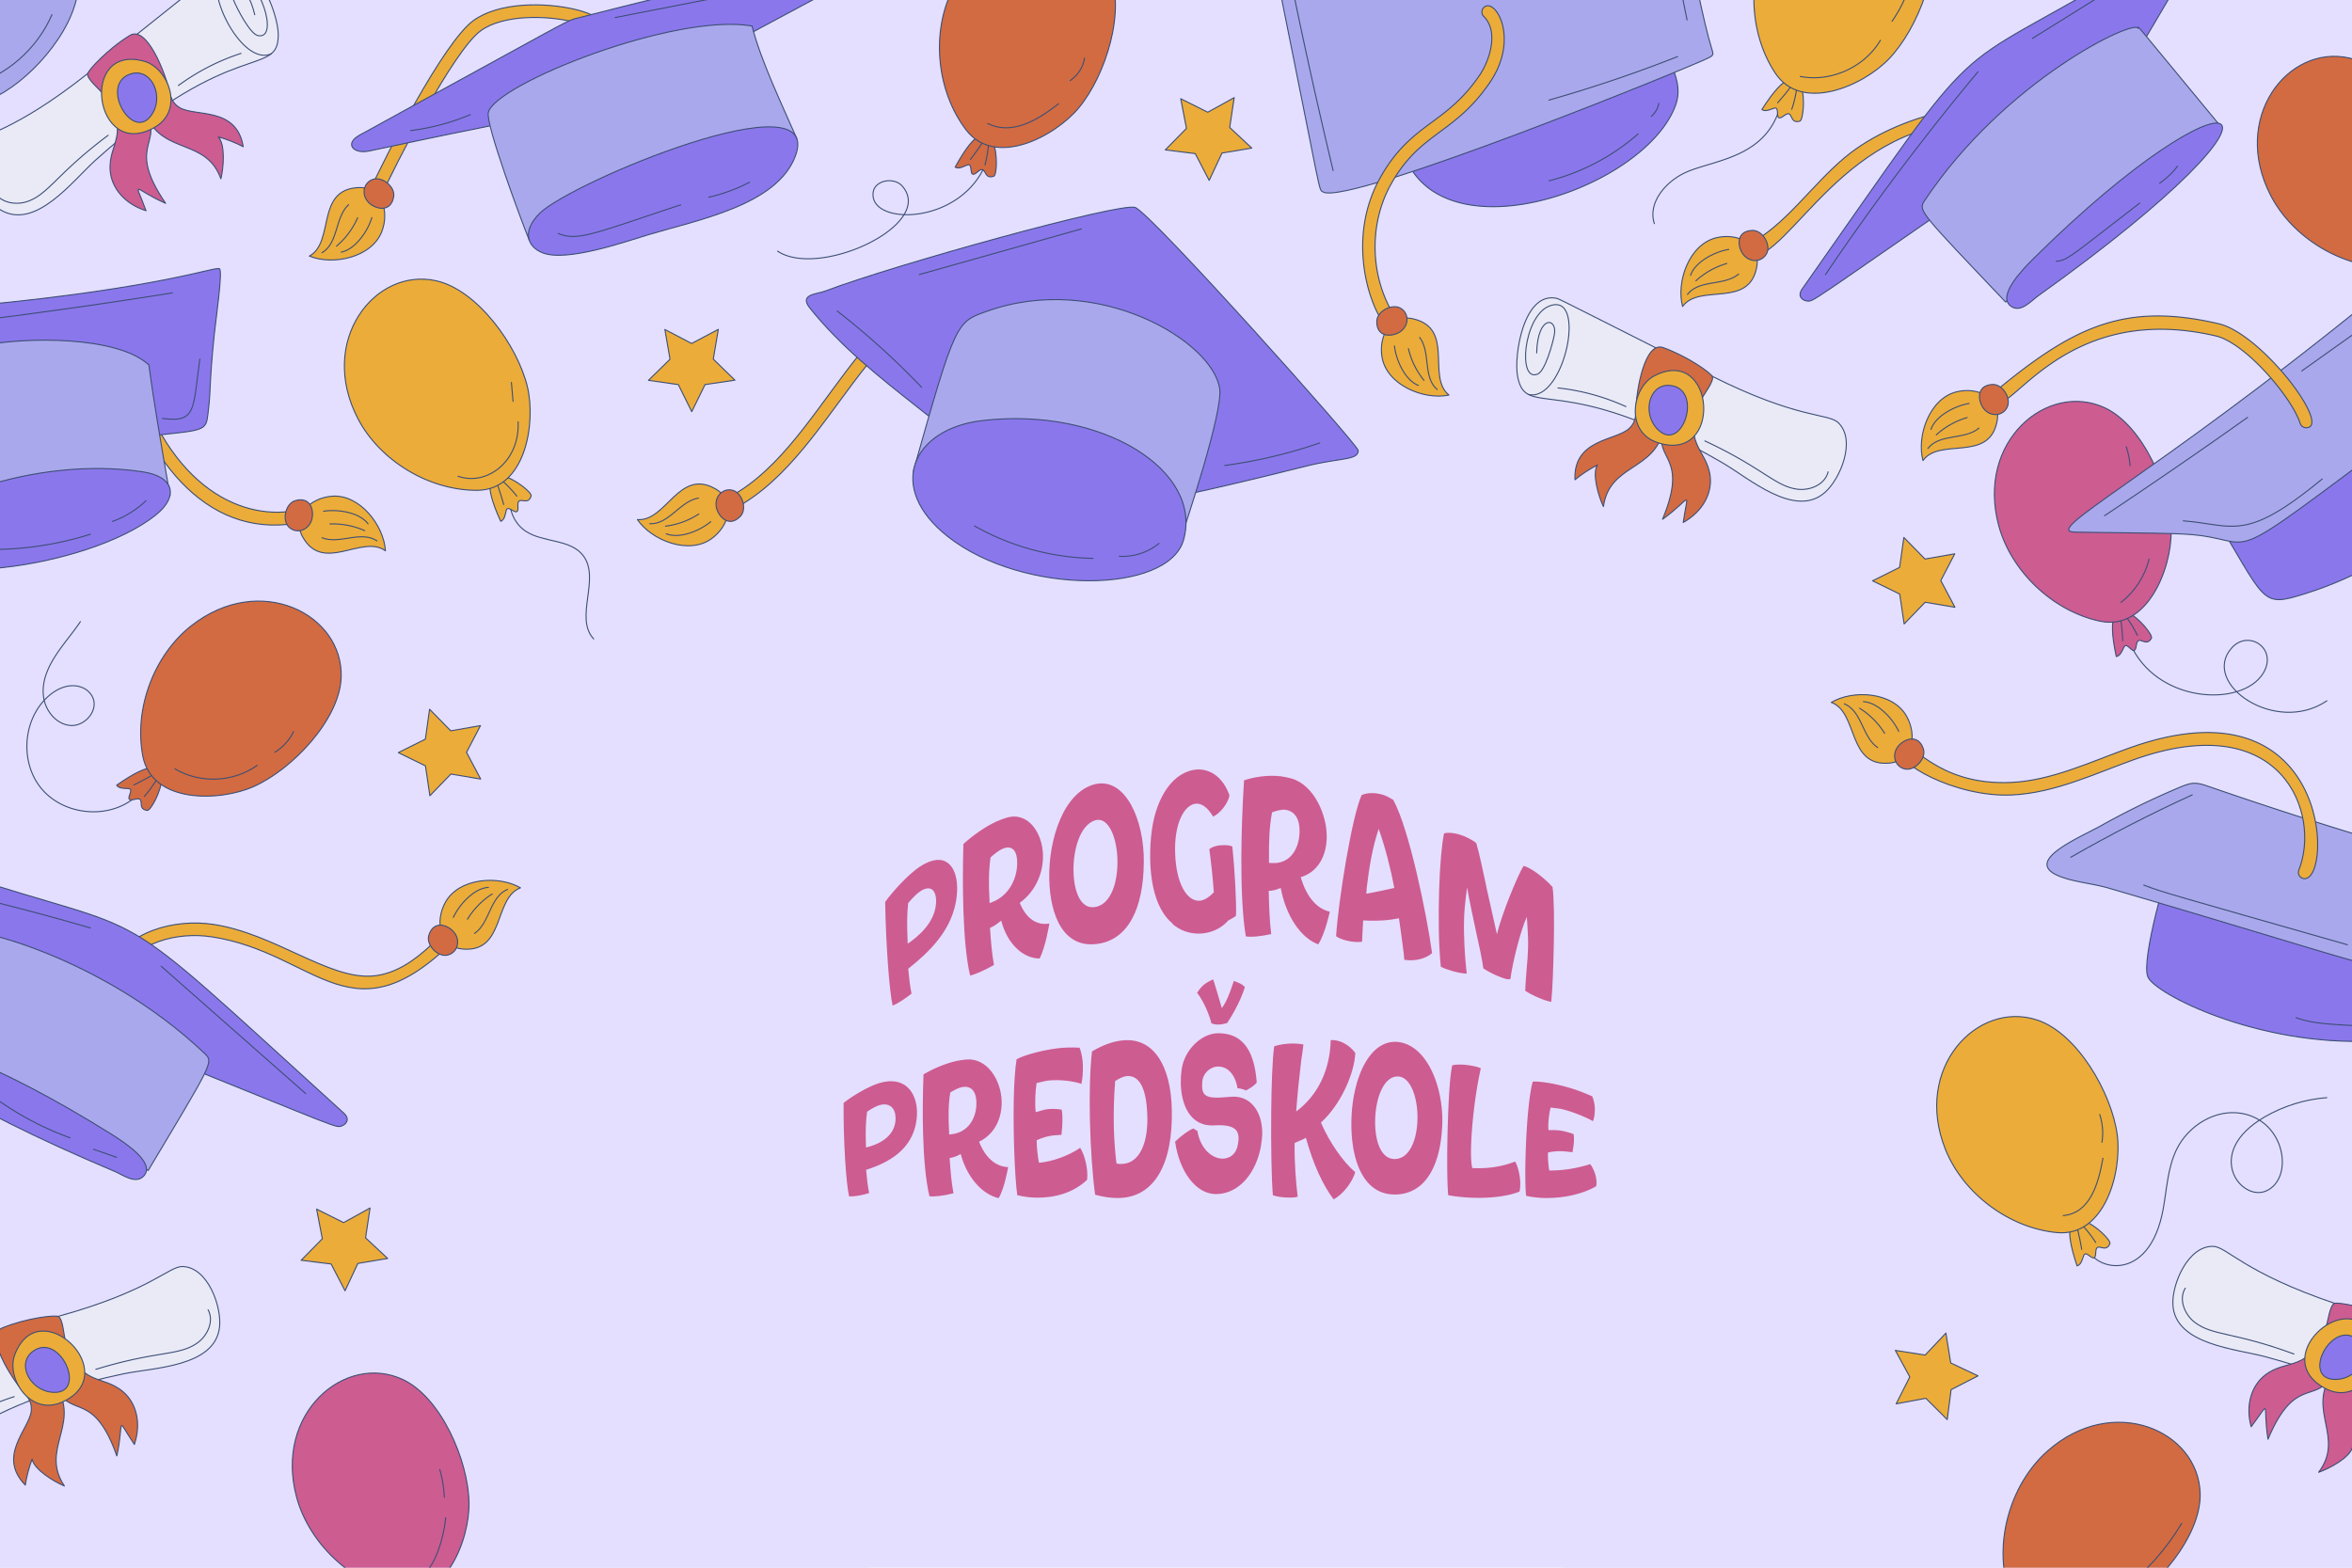 <?xml version="1.0" encoding="UTF-8"?> <svg xmlns="http://www.w3.org/2000/svg" viewBox="0 0 2250 1500"><defs><clipPath id="clippath"><path d="M0 0h2250v1500H0z" class="cls-3"></path></clipPath><clipPath id="clippath-1"><path d="M0 0h2250v1500H0z" class="cls-3"></path></clipPath><style>.cls-1{mix-blend-mode:multiply;fill:#e4dfff}.cls-3,.cls-4{fill:none}.cls-5{fill:#8b77ec}.cls-10,.cls-4,.cls-5,.cls-6,.cls-7,.cls-8,.cls-9{stroke:#3b4e74;stroke-linecap:round;stroke-linejoin:round}.cls-6{fill:#ecac39}.cls-7{fill:#d26b42}.cls-12,.cls-9{fill:#cd5c91}.cls-8{fill:#eaeaf7}.cls-10{fill:#aaa8ec}</style></defs><g style="isolation:isolate"><g id="Layer_2" data-name="Layer 2"><g id="BACKGROUND"><path d="M0 0h2250v1500H0z" style="fill:#e4dfff"></path><path d="M846.78 863c7.19-10.15 22.43-26.6 32.82-33.53 23.85-15.81 35.42-1.36 36.03 18.76.17 5.2-.42 11.12-1.54 16.56-5.65 26.6-24.32 45.55-45.27 62.13.71 7.63 1.73 17.05 3.18 23.79-5.84 4.64-13.14 9.61-18.09 11.46-3.07-13.13-6.51-58.92-7.12-99.16Zm24.5 37.9c13.55-10.01 24.49-23.19 24.22-39.46-.34-10.72-5.99-14.34-14.54-9.01-3.22 1.99-7.38 5.95-12.2 11.66-1.2 10.76-1.11 23.16-.53 35.32l.09 3.47c.98-.66 1.97-1.31 2.96-1.97ZM921.61 870.51c-.65-19.56-.6-41.92.01-62.94 8.66-7.87 20.59-16.52 31.74-21.6 2.92-1.34 6.92-2.75 9.88-3.64 20.44-5.91 33.94 14.68 34.5 35.48.48 16.59-6.57 34.76-22.19 46.03 5.87 14.79 16.1 21.94 28.3 19.82 0 .01-3.47 22.19-9.36 33.49-16.26-.27-30.9-14.21-36.71-36.28-4.7 3.81-7.05 5.35-10.73 7 1 14.31 1.89 25 3.83 35.42-9.29 5.32-18.66 9.38-22.85 10.07-3.67-15.32-5.6-38.04-6.43-62.84Zm27.69-7.41c15.31-6.03 22.74-20.8 23.66-34.46.89-15.11-4.72-20.29-13.78-16.55-3.19 1.31-7.39 4.57-11.55 8.22-1.97 13.39-1.8 26.5-1.08 40.17l.12 3.62c.88-.34 1.76-.67 2.64-1ZM1048.16 750.19c28.7-6.11 46.42 34.59 46.05 74.29-.24 45.6-15.39 74.44-43.85 78.57-32.8 4.89-45.84-26.58-46.61-62.13-.82-38.27 14.1-83.85 44.42-90.73Zm.87 117.4c14.28-3.61 20.32-24.22 19.95-44.48-.38-21.43-8.36-41.57-20.92-38.36-14.76 4.17-21.64 28.31-21.1 49.47.52 20.05 7.52 37.07 22.07 33.37ZM1121.66 884.06v-.41c-14.84-12.26-21.02-36.11-21.36-62.32-.11-9 .33-18.07 1.63-27.24 4.37-31.58 20.66-56.86 44.19-57.87 12.32-.11 24.09 7.81 30.05 24.89-1.44 7.83-9.14 17.25-15.66 20.24-4.84-8.22-10.55-12.63-15.96-12.4-11.4.47-21.48 18.64-20.37 47.79 1.11 29.58 11.56 45.43 23.01 45.13 4.47-.13 9.22-3.11 13.97-8.12-.85-12.82-2.56-28.52-4.28-41.32 3.95-2.96 9.32-3.84 14.69-3.79 3.11.02 5.37.48 7.34 1.34 2.21 21.56 4.07 53.86 3.47 66.25-1.68 1.62-5.86 3.62-7.26 4.44-7.26 8.19-17.26 12.35-27.54 12.62-9.17.23-18.35-2.67-25.91-9.21ZM1187.51 819.7c.09-23.15 1.04-49.16 2.58-73.07 9.73-3.32 22.91-5.25 34.88-3.88 3.14.35 7.4 1.29 10.52 2.12 21.6 6.28 34.14 35 33.71 56.64-.34 17.36-8.3 32.84-24.86 37.78 5.32 18.62 15.41 30.36 27.81 33.02 0 0-4.57 21.49-11.09 31.27-16.42-6-30.84-26.82-35.87-53.97-5.06 2.03-7.58 2.67-11.5 2.81.41 16.5.85 28.88 2.4 41.33-9.87 2.25-19.87 3.11-24.31 2.15-3.24-19.31-4.4-46.84-4.28-76.19Zm29.21 6.1c16.28.89 24.58-11.47 26.2-25.58 1.64-15.7-3.88-24.3-13.51-25.41-3.4-.39-7.95.78-12.5 2.43-2.68 13.76-3.09 28.57-2.95 44.23-.01 1.37-.02 2.74-.04 4.12.94.07 1.87.14 2.81.22ZM1342.97 913.66c0-.13 0-.25.01-.38-1.09-8.69-3.08-24.17-4.68-34.63-9.31 1.84-19.98 2.83-34.24 2-.44 6.45-.77 14.31-1.05 20.4-2.89.47-6.86.37-10.96-.31-5.2-.86-10.66-2.49-13.91-4.98 2.34-35.21 15.21-114.82 24.42-134.98 4.25-2.04 12.11-2.99 20.92-.15 2.76.88 6.31 2.84 9.3 4.64 15.09 27 32.02 109.1 37.19 146.69-5.25 4.82-15.56 8.14-26.6 6.38-.13-1.56-.27-3.13-.4-4.69Zm-32.03-59.23c6.36-1.3 12.99-2.49 22.91-4.82-3.56-18.82-8.77-39.05-14.96-56.57-6.32 19.06-8.98 36.65-11.41 56.27l-.42 5.84 3.87-.72ZM1376.73 850.85c.74-22.8 2.47-42.96 4.69-53.48 4.62-1.31 13.97-.24 23.06 4.48 2.6 1.34 5.19 2.71 7.75 4.8 3.08 10.22 5.99 24.9 9.62 41.45 0 .12 0 .23-.01.35 3.4 15.38 6.8 30.55 10.2 45.48 4.28-18.78 20.04-56.95 25.48-65.45 2.74.57 8.14 3.41 13.44 7.37 5.54 4.13 10.51 8.65 14.26 12.87 1.45 10.09 1.68 33.09 1.18 56.17-.45 20.69-1.14 41.52-2.4 53.68-3.22-.36-8.67-2.32-15.15-5.24-2.99-1.35-6.74-3.32-9.74-5.27.24-8.3.93-14.77 1.37-21.34.7-6.77 1.15-13.95 1.34-20.63.14-4.78.04-10.59-1.19-28.86-5.6 12.08-13.4 42.03-15.75 59.51-2.6.91-6.67-.74-11.28-2.55-5.37-2.11-11.27-5.36-14.59-7.63-1.48-10.66-4.23-22.6-6.96-35.04-2.05-9.28-7.05-33.21-8.6-42.58-2.5 19.42-2.67 24.45-2.83 29.41-.57 17.08.64 36.61 2.46 53.26-3.95-.22-9.21-1.15-14.21-2.66-4.21-1.27-8.03-2.56-10.52-4.01-2.14-20.17-2.43-48.54-1.61-74.09ZM806.98 1055.36c7.69-6.29 23.57-15.86 34.15-19.04 24.29-7.19 35.57 8.55 36.09 27.15.13 4.77-.5 10-1.67 14.63-5.87 22.63-24.93 34.19-46.99 41.23.61 7 1.5 15.71 2.9 22.21-6.16 1.96-13.93 3.51-19.2 3.14-2.97-12.74-5.55-54-5.27-89.33Zm24.5 41.83c14.15-4.19 25.38-12.74 25.28-27.48-.23-9.77-5.88-14.62-14.64-12.48-3.3.79-7.59 3.01-12.62 6.49-1.4 9.14-1.53 20.12-1.14 31.08.01 1.03.03 2.07.04 3.1l3.09-.72ZM883.05 1085.4c-.52-18.02-.34-38.4.4-57.47 8.65-5.05 20.46-10.3 31.4-12.75 2.86-.64 6.79-1.16 9.67-1.42 19.96-1.64 33.06 19.78 33.69 39.61.52 15.73-6.26 31.78-21.59 39 5.78 15.08 15.85 24.02 27.76 24.32 0 0-3.31 20.34-9.07 29.73-15.96-3.71-30.52-20.36-36.23-42.2-4.66 2.4-7.01 3.23-10.67 3.83.96 13.46 1.81 23.56 3.72 33.7-9.29 2.47-18.76 3.46-23 2.84-3.62-15.08-5.41-36.34-6.08-59.19Zm27.57-.18c15.19-1.9 22.44-14.24 23.34-26.83.86-13.97-4.63-19.86-13.51-18.25-3.14.55-7.27 2.68-11.38 5.12-1.97 11.94-1.85 24.07-1.17 36.87.04 1.12.07 2.25.11 3.38.87-.1 1.75-.19 2.62-.29ZM973.18 1143.61c-1.15-7.22-2.37-24.4-3-44.17-.97-30.31-.82-66.63 2.31-85.84 4.97-3.01 20.83-8.2 38.79-10.52 6.7-.87 14.78-1.05 21.53-.6 1.73 4.55 2.96 10.77 3.11 16.69.15 6.32-.23 12.69-1.44 17.92-7.04-2.6-20.78-4.43-31.98-3.18-2.13.23-6.64 1.5-10.89 2.37-1.35 8.54-1.74 21.86-.76 27.85 5.28-1.6 9.51-2.73 12.17-2.95 4.52-.38 9.34.01 12.56.55.6 2.29.67 5.01.76 8.11.14 5.05-.48 11.7-.89 15.99-8.24.45-14.08.82-23.77 5.2-.07 6.45 1.32 17.39 2.24 21.54 13.47-1.24 28.17-6.74 39.42-14.27 3.87 5.74 7.93 19.9 6.59 30.61-13.2 12.45-30.48 17.04-47.38 17.06-6.73.01-13.23-.92-19.35-2.37ZM1044.62 1006.04c11.19-6.65 21.16-9.96 30.64-10.67 28.51-2.19 44.86 24.6 45.73 66.15 1.22 51.91-16.45 84.89-52.02 84.78-6.34 0-13.49-1-21.33-3.16-2.53-18.08-4.35-44.59-4.98-71.34-.56-23.78-.05-47.63 1.96-65.75Zm52.79 58.15c-1.11-22.44-7.24-35.27-19.1-34.58-2.96.17-6.45 1.59-11.5 4.73-1.09 12.97-1.59 28.69-1.3 43.17.24 12.06 1.33 26.52 2.57 35.76l2.13.36c20.19 1.72 28.92-20.85 27.21-49.45ZM1141.67 1079.76c.94.82 2.55 1.63 3.76 2.24 3.03 17.95 14.63 26.6 24.07 26.61 7.18 0 13.32-4.52 14.69-13.61v.41c2.18-11.95.08-19.9-22.17-18.66-23.81 1.71-32.28-20.35-32.45-40.96-.06-8.24.96-16.51 3.36-21.94 5.59-14.16 19.17-25.23 32.55-25.24 21.29 0 34.31 13.7 36.75 47.12-2.45 3.25-5.97 5.25-10.3 7.67-2.69-1.28-5.93-2.14-8.08-2.16-2.64-15.33-11.04-20.78-18.36-20.77-7.59 0-14.89 6.3-15.39 14.98-.77 10.77 1.67 14.84 14.33 14.81 3.23 0 7.27-.42 12.66-.8 18.35-1.95 30.62 13.21 30.41 35.42-.02 2.88-.59 7-1.16 11.11-4.24 25.47-20.49 46.52-43.19 46.54-19.26-.02-35.01-21.88-39.02-50.2 5.56-5.43 13.54-11.3 17.55-12.58Zm18.79-142.65s.16-.85 8.39 27.49c4.53-6.4 7.28-13.21 11.44-25.98 3.3 1.08 8.94 3.26 10.58 5.99-4.76 15.36-14.51 30.76-16.97 34.28 0 0-4.51 1.42-8.33 1.43-2.19 0-4.23-.2-6.7-1.21-1.92-8.05-7.43-21.25-13.65-29.17 5.59-9.22 11.8-10.96 15.24-12.84ZM1249.22 1088.6c-1.08.79-3.24 1.93-10.75 5.04-.27 19.18 1.31 38.38 2.96 51.42-2.65.81-5.56.81-8.2.81-6.47 0-12.4-1.03-15.56-2.27-1.3-14.58-1.9-47.9-1.59-79.55.25-25.08 1.03-49.32 2.8-62.82 4.64-1.87 13.08-3.12 20.68-2.68 2.99.17 5.16.31 7.32.85-.64 6.47-1.22 8.88-2.14 15.76-1.55 12.54-3.75 33.66-4.76 48.32 21.68-16.04 32.46-41.3 33.01-68.18 7.61-.95 17.79 4.1 23.52 12.21-.74 19.29-13.84 49.48-32.87 66.58 7.95 18.51 21.1 37.69 32.78 47.36-2.36 9.4-12.18 22.02-20.7 26.05-10.27-13.6-19.43-33.51-26.5-58.9Z" class="cls-12"></path><path d="M1339.84 997.35c27.22 5.38 41.73 46.18 39.79 80.87-2.11 39.91-17.72 64.56-45.18 64.71-31.65.12-42.71-35.69-41.61-72.26 1.15-39.75 18.1-78.72 46.99-73.32Zm-4.91 111.6c13.8-.69 20.46-18.67 21.05-37.3.62-19.72-5.91-40.49-17.91-41.62-14.16-.98-21.98 20.16-22.54 41.22-.53 19.9 5.34 38.39 19.41 37.7ZM1385.11 1072.59c.74-22.33 1.97-43.52 4.15-53.24 4.01-1.09 11.94-1.02 19.78.58 2.61.53 4.7.96 7.55 2.25-5.86 26.52-8.67 55.37-9.29 74.15-.3 9.05-.02 16.4 1.14 21.32 18.17.84 31.17-2.48 40.99-6.26 3.74 6.45 6.25 20.21 4.17 28.77-10.67 4.3-25.78 6-39.24 5.97-12.54-.02-23.71-1.46-28.96-2.57-1.26-13.81-1.2-43.58-.29-70.97ZM1459.94 1144.2c-.76-6.14-1.01-20.85-.55-37.76.71-25.91 2.87-56.74 6.86-71.44 4.91-.68 20.26 1.26 37.04 6.41 6.27 1.9 13.73 4.82 19.92 7.62 1.48 3.69 2.47 8.24 2.46 12.21 0 4.25-.51 8.35-1.77 11.52-6.54-3.7-19.37-9.12-30.05-11.59-2.03-.47-6.37-.87-10.47-1.47-1.67 6.25-2.68 16.68-2.02 21.62 5.17-.06 9.29.06 11.86.51 4.36.76 8.96 2.16 12.03 3.27.49 1.78.47 3.76.44 6.01-.04 3.66-.88 8.35-1.43 11.4-8.01-.99-13.69-1.76-23.36.17-.37 5.09.48 13.91 1.19 17.25 13.34.27 28-2.42 39.14-6.07 3.6 4.46 7.25 14.18 5.68 21.21-13.36 7.66-30.88 11.27-47.76 11.22a92.52 92.52 0 0 1-19.21-2.1Z" class="cls-12"></path></g><g id="OBJECTS"><g style="clip-path:url(#clippath)"><path d="M1623.17 85.5c49.58 138.74 153.12 148.43 223.19 170.96 142.11 45.68 117.61 128.49 123.91 226.47 18.33 284.85 341.61 382.17 329.66 66.34-2.97-78.4-18.98-156.3-15.54-234.68 4.36-99.14 39.76-196.29 32.79-295.28-6.99-99.23-19.28-128.13-588.68-139.03-104.96-2.01-168.03 29.77-105.32 205.23ZM2083.76 1096.5c-56.09 66.78-42.63 124.1-171.57 177.33-115.16 47.54-349.25 83.77-406.92 167.03-30.9 44.62-15.55 102.27 85.43 107.54 199.71 10.42 401.06-30 599.19-2.76 21.72 2.99 45.11 6.52 64.53-3.66 59.46-31.16 39.1-154.65 37.65-207.26-1.62-58.91-4.86-117.77-9.71-176.5-3.04-36.75 5.81-102.84-32.69-122.69-48.7-25.12-134.84 23.99-165.91 60.97ZM56.05 801.13c199.22 59.87 207.5 225.66 225.05 292.93 44.96 172.28 156.08 135.66 271.18 152.89 155.1 23.21 299.2 194.38 280.96 249.93-18.05 54.96-76.7 31.03-105.18 32.48-80.91 4.12-15.47 15.62-250.19-1.21-402.47-28.85-530.07 57.86-576.42 18.6-28.12-23.82-49.76-139.76-52.71-196.02-6.4-121.99 24.49-213.83 6.23-386.29-5.58-52.73-45.24-129.49 12.69-166.12 48.76-30.83 137.09-12.6 188.39 2.82ZM982.73 298.42c-162.71 51.02-348.38-87.97-501.75-1.52-85.63 48.26-121.11 152.47-190.25 222.34-55.07 55.65-129.38 87.35-202.53 115.27-119.89 45.76-214.71 37.47-242.48-150.63-33.42-226.42 20.74-435.37 105.4-508.95 112.51-97.78 397.2-67.29 554.46-68.25 236.96-1.45 674.56-67.82 701.61 48.8 17.79 76.69-76.36 296.5-224.46 342.94Z" class="cls-1"></path></g><path d="M1579.4 640.7c8.56-26.89 23.95-52.6 47.63-67.94s56.51-18.27 79.84-2.39c27.1 18.44 36.84 57.2 66.56 71.06 23.23 10.83 50.73 2.6 76.02 6.75 126.54 20.76 63.35 188.82-7.85 235.02-75.16 48.77-192.97-11.63-237.79-77.42-32.37-47.52-41.87-110.23-24.41-165.07ZM515.74 462.23c44.87-16.25 94.2 20.01 140.93 10.33 61.09-12.65 85.59-94.55 145.18-113.03 54.91-17.03 152.78 27.98 131.64 187.64-3.88 29.3-13.16 61.99-39.51 75.38-49.03 24.92-102.63-37.36-157.28-31.09-44.16 5.06-67.44 48.75-98.57 74.71-37.76 31.48-89.42 34.59-134.44 15.17-83.57-36.07-71.76-188.75 12.06-219.1Z" class="cls-1"></path><path d="m1813.92 1343.23 13.05-25.77-13.83-25.37 28.54 4.45 19.84-20.99 4.59 28.52 26.1 12.39-25.71 13.18-3.71 28.65-20.48-20.38-28.39 5.32zM381.04 720.12l25.86-12.88 4.05-28.6 20.24 20.62 28.45-4.98-13.35 25.61 13.53 25.53-28.49-4.79-20.09 20.75-4.25-28.57-25.95-12.69zM1791.37 555.74l25.86-12.87 4.06-28.61 20.23 20.62 28.46-4.98-13.36 25.61 13.53 25.53-28.49-4.79-20.09 20.76-4.25-28.58-25.95-12.69zM636.03 315.24l25.59 13.39 25.55-13.49-4.83 28.48 20.72 20.13-28.58 4.21-12.73 25.92L648.91 368l-28.59-4.1 20.65-20.2-4.94-28.46zM288.09 1205.86l20.26-20.59-5.47-28.36 25.84 12.9 25.28-13.97-4.28 28.57 21.1 19.72-28.5 4.75-12.24 26.17-13.32-25.63-28.67-3.56zM1114.75 143.43l20.26-20.59-5.47-28.37 25.84 12.91 25.28-13.97-4.28 28.56 21.1 19.73-28.5 4.75-12.24 26.17-13.32-25.64-28.67-3.55z" class="cls-6"></path><path d="M1758.58 404.5c-9.74-9.4-37.84-2.81-121.75-45-85.45-42.97-144.54-73.27-147.01-73.88-32.18-7.95-41.97 54.99-37.97 74.9 8.37 41.73 40.65-7.63 195.61 82.1 25.42 14.72 69.7 54.11 98.51 28.37 14.72-13.15 29.85-49.85 12.62-66.49Z" class="cls-8"></path><path d="M1462.15 377.43c34.49 8.01 57.02-99.87 19.57-84.44-24.37 10.04-30.11 73.4-10.61 64.86 7.12-3.11 14.39-29.58 15.9-38.06 2.82-15.86-16.04-18.96-16.99 17.93" class="cls-4"></path><path d="M1628.48 380.6c1.81-3.85 11.35-15.76 9.64-20.29-1.22-3.23-23.35-19.24-47.03-27.71-17.96-6.42-25.61 41.72-25.99 57.27-.2 8.2-.26 14.48-6.8 20.33-12.85 11.5-53.31 9.9-51.62 48.8 6.62-5.43 13.82-10.15 21.43-14.08-5.2 8.61 1.01 29.78 5.77 39.75 5.8-40.66 48.23-33.78 57.3-72.73-9.16 28.51 24.66 23.81-.75 84.92 28.48-20.56 24.53-29.61 19.81 3.06 19.07-10.75 27.59-28.26 25.79-43.92-3.11-27.13-28.6-30.82-7.56-75.4Z" class="cls-7"></path><path d="M1582.53 359.65c58.29-30.21 66.43 83.96 3.66 64.03-32.16-10.21-24.77-53.09-3.66-64.03Z" class="cls-6"></path><path d="M1584.31 409.21c-13.76-16.05-5.67-44.41 15.76-40.04 29.4 5.99 7.76 67.47-15.76 40.04Z" class="cls-5"></path><path d="M1490.43 371.19a211.18 211.18 0 0 1 64.95 17.85M1630.94 421.9c55.54 25.83 66.89 43.18 88.28 46.14 12.29 1.7 26.73-4.48 29.61-16.55" class="cls-4"></path><path d="M669.96 486.67c110.51-29.75 138.97-197.4 258.06-222.28 20.55-4.27 33.65 5.47 27.28 12.71-6.01 6.85-6.55-4.78-24.83-.96-112.69 23.53-141.95 191.03-257.39 222.12-7.76 2.09-10.7-9.54-3.12-11.59Z" class="cls-6"></path><path d="M1299.35 431.1c0-5.17-198.59-227.6-213.48-232.6-14.6-4.9-228.97 54.45-296 79.84-8.83 3.35-25.82 3.05-15.04 16.52 58.38 72.94 146.45 116.32 206.21 188.49.52 13.5 21.83 13.77 36.13 11.41 72.78-11.99 113.04-18.88 232.64-48.85 31.79-7.97 49.54-5.31 49.54-14.82Z" class="cls-5"></path><path d="M1128.66 518.04c6.72-19.57 41.11-123.45 38.17-145.81-5.97-45.43-116.36-112.25-222.59-74.45-29.28 10.42-29.98 8.94-70.19 151.92-7.74 27.5 273.66 104.46 254.61 68.34Z" class="cls-10"></path><path d="M939.88 402.38c114.85-13.27 211.11 48.04 192.34 114.26-14.67 51.76-153.43 53.34-225.25-3.05-60.07-47.15-34.2-103.45 32.91-111.2Z" class="cls-5"></path><path d="M684.47 467.79c-35.04-20.28-47.22 31.66-74.71 29.36 13.64 19.94 49.03 33.97 70.81 18.37 16.84-12.07 23.92-36.15 3.91-47.73Z" class="cls-6"></path><path d="M621.56 501.09c18.48.83 28.89-21.59 46.58-24.45M636.69 503.46a74.848 74.848 0 0 0 31.77-11.65M637.31 510.71c12.49 5.11 31.96-2.62 42.6-11.57" class="cls-4"></path><path d="M685.35 485.71c-2.35-10.44 6.15-19.18 15.67-16.56 8.85 2.44 13.96 17.62 7.34 24.73-10.71 11.51-21 .71-23-8.17Z" class="cls-7"></path><path d="M932.24 503.23c34.44 19.55 73.81 30.32 113.41 31.02M1070.82 532.29c13.59.81 27.43-3.71 37.93-12.38M881.66 370.57a745.229 745.229 0 0 0-80.78-73.01M879.36 262.72c51.7-14.56 103.39-29.12 155.09-43.69M1171.64 445.37a469.08 469.08 0 0 0 90.91-21.57M126.43 765.09c-25.85 19.06-66.25 14.15-86.79-10.54-20.54-24.69-18.02-65.31 5.42-87.26 18.7-17.52 38.19-12.09 43.68.11 5.61 12.47-7.55 27.69-21.19 26.75-13.64-.94-24.22-14-25.92-27.57-3.56-28.41 22.12-51.62 35.24-71.78" class="cls-4"></path><path d="M111.61 751.29c2.26 3.36 7.17 2.99 11.22 3.24 7.22.44-6.53 13.57 5.93 10.29 11.81-3.1.86 9.25 12.12 10.57 6.44.72 40.25-73.23-29.27-24.1Z" class="cls-7"></path><path d="M128.01 751.08a280.81 280.81 0 0 0 18.87-10.18M138.17 761.98c4.99-5.78 9.42-12.05 13.19-18.68" class="cls-4"></path><path d="M182.9 598.82c65.71-51.71 145.64-11.21 143.47 49.37-1.44 40.35-46.75 87.91-83.62 104.37-32.69 14.59-97.21 16.42-106.06-28.81-8.81-45.05 10.37-96.73 46.21-124.93Z" class="cls-7"></path><path d="M167.31 735.62c23.84 14.34 56.18 12.97 78.73-3.33M262.87 719.82c7.71-4.72 14.03-11.68 17.98-19.8M489.59 467.75c-5.29 14.32.41 31.91 13.1 40.4 16.93 11.33 42.99 7.31 55.28 23.56 16.67 22.05-8.81 59.29 9.93 79.61" class="cls-4"></path><path d="M479.01 498.86c3.73-1.6 4.27-6.49 5.26-10.42 1.78-7.01 12.12 8.93 11.21-3.92-.86-12.18 9.24.87 12.63-9.95 1.9-6.19-64.5-53.13-29.11 24.29Z" class="cls-6"></path><path d="M481.84 482.71c-1.91-6.89-4.08-13.71-6.51-20.43M494.44 474.74a117.13 117.13 0 0 0-15.91-16.43" class="cls-4"></path><path d="M342.39 400.54c-38.63-74.15 15.99-145.2 75.12-131.83 39.38 8.9 77.72 62.24 87.05 101.53 8.27 34.83-1.89 98.57-47.98 98.88-45.9.31-93.13-28.13-114.19-68.57Z" class="cls-6"></path><path d="M438.16 455.69c27.95 9.76 59.42-14.74 57.47-52.13M490.8 384.07c-.53-6.05-1.06-12.11-1.58-18.16M2037.45 615.03c24.73 58.13 107.25 62.14 127.55 29.2 14.48-23.49-13.94-42.48-30.12-24.24-30.07 33.9 42.05 83.91 91.06 50.57" class="cls-4"></path><path d="M2024.5 628.21c3.98-.77 5.56-5.43 7.37-9.06 3.23-6.47 9.93 11.31 11.79-1.43 1.76-12.08 8.84 2.83 14.47-7.02 3.18-5.64-51.65-65.69-33.63 17.51Z" class="cls-9"></path><path d="M2030.72 613.04c-.39-7.14-1.05-14.26-1.99-21.35M2044.73 607.95a117.51 117.51 0 0 0-12.03-19.45" class="cls-4"></path><path d="M1912.06 502.97c-21.89-80.7 46.66-138.42 101.56-112.73 36.57 17.11 62.62 77.41 63.34 117.79.64 35.8-22.92 95.89-68 86.34-44.91-9.51-84.96-47.38-96.9-91.4Z" class="cls-9"></path><path d="M2029.05 576.33c13.26-10.25 22.88-25.11 26.83-41.4M2037.72 445.54c-.46-6.16-1.7-12.25-3.68-18.1M1995.4 1189.94c4.06 25.56 60.76 40.93 74.06-33.54 3.42-19.16 4.27-39.23 12.81-56.72 11.19-22.88 37.29-38.81 62.37-34.33 41.85 7.47 49.91 62 23.54 74.05-24.36 11.14-60.93-36.33-1.72-70.7 18.08-10.5 38.55-16.85 59.4-18.45" class="cls-4"></path><path d="M1987.02 1211.23c3.87-1.22 4.9-6.03 6.28-9.84 2.47-6.8 11.16 10.11 11.55-2.77.37-12.21 9.11 1.8 13.57-8.63 2.52-5.97-58.82-59.37-31.41 21.24Z" class="cls-6"></path><path d="M1991.46 1195.44c-1.2-7.05-2.67-14.05-4.41-20.98M2004.8 1188.79c-4.13-6.43-8.88-12.45-14.18-17.95" class="cls-4"></path><path d="M1861.01 1099.64c-30.96-77.67 30.55-142.84 88.03-123.59 38.28 12.83 71.05 69.76 76.37 109.78 4.72 35.49-11.82 97.88-57.7 93.54-45.7-4.32-89.81-37.37-106.7-79.73Z" class="cls-6"></path><path d="M1973.8 1163.07c25.81-2.26 33.65-30.74 37.94-54.84M2010.81 1092.98c1.4-8.86.66-18.04-2.13-26.56" class="cls-4"></path><g style="clip-path:url(#clippath-1)"><path d="M174.89 1211.86c-13.53-.47-30 23.24-120.58 48.05-92.25 25.27-156.43 42.31-158.68 43.51-29.24 15.63 5.63 68.95 21.92 81.07 34.15 25.41 25.09-32.88 200.29-69.93 28.74-6.08 88-6.45 92.18-44.86 2.14-19.63-11.19-57.02-35.13-57.84Z" class="cls-8"></path><path d="M62.22 1281.18c-1.23-4.07-2.12-19.31-6.41-21.53-3.07-1.58-30.23 1.33-53.49 10.89-17.64 7.25 8.9 48.14 19.02 59.94 5.34 6.23 9.5 10.94 8.56 19.66-1.85 17.15-32.99 43.04-5.69 70.81 1.29-8.47 3.47-16.8 6.5-24.8 1.9 9.87 20.68 21.45 30.89 25.67-22.91-34.09 13.22-57.38-6.11-92.38 12.28 27.32 34.26 1.19 56.28 63.6 7.4-34.33-1.59-38.41 16.77-10.99 6.97-20.75 1.58-39.46-10.24-49.9-20.47-18.07-41.87-3.76-56.08-50.96Z" class="cls-7"></path><path d="M14.07 1296.37c23.09-61.46 105.55 17.92 45.58 45.12-30.73 13.94-53.94-22.86-45.58-45.12Z" class="cls-6"></path><path d="M48.56 1332c-20.97-2.72-33.93-29.2-15.09-40.3 25.85-15.22 50.92 44.94 15.09 40.3Z" class="cls-5"></path><path d="M-46.64 1366.58a210.916 210.916 0 0 1 60.21-30.21M91.69 1310.22c58.56-17.98 78.6-12.69 96.47-24.81 10.27-6.96 16.86-21.22 10.92-32.11" class="cls-4"></path><path d="M-25.06 138.58c7.61-11.2 36.47-10.5 109.96-68.98C159.75 10.05 211.39-31.7 213.68-32.81c29.87-14.37 52.34 45.24 52.5 65.54.35 42.56-41.35.85-174.67 120.4-21.87 19.61-57.15 67.23-90.62 47.93-17.11-9.86-39.42-42.69-25.96-62.5Z" class="cls-8"></path><path d="M259.55 51.39c-32.12 14.9-76.26-86.08-36.45-78.65 25.9 4.84 44.5 65.68 23.66 61.32-7.6-1.59-20.14-26.01-23.35-34-6.01-14.95 11.82-21.84 20.3 14.07" class="cls-4"></path><path d="M97.4 88.55c-2.56-3.39-14.34-13.11-13.59-17.88.53-3.41 18.91-23.61 40.37-36.75 16.27-9.96 33.61 35.6 37.16 50.73 1.87 7.98 3.22 14.12 10.82 18.51 14.93 8.63 54.21-1.22 60.52 37.2-7.59-3.96-15.61-7.11-23.86-9.39 6.85 7.36 5.11 29.35 2.49 40.09-14-38.61-54.12-23.19-70.97-59.46 14.8 26.04-19.26 28.36 18.12 82.97-32.08-14.29-30.07-23.96-18.77 7.05-20.86-6.62-32.79-22.02-34.24-37.71-2.51-27.2 21.68-36.02-8.03-75.35Z" class="cls-9"></path><path d="M138.08 58.64C74.84 41 90.25 154.42 147.6 122.07c29.39-16.58 13.38-57.04-9.52-63.43Z" class="cls-6"></path><path d="M146.49 107.51c10.18-18.53-3.54-44.62-23.62-35.96-27.55 11.88 6.22 67.63 23.62 35.96Z" class="cls-5"></path><path d="M230.59 51.07a210.871 210.871 0 0 0-59.92 30.77M103.45 129.47c-49.08 36.66-56.63 55.96-76.96 63.23-11.68 4.18-27.08 1.08-32.37-10.14" class="cls-4"></path><path d="M2117.07 1192.57c13.53.31 28.61 24.93 117.61 54.93 90.64 30.55 153.73 51.26 155.9 52.58 28.29 17.29-9.59 68.51-26.56 79.67-35.56 23.4-23.15-34.27-195.92-81.36-28.34-7.73-87.48-11.51-89.44-50.1-1-19.72 14.46-56.27 38.4-55.72Z" class="cls-8"></path><path d="M2225.55 1268.27c1.46-4 3.23-19.16 7.64-21.12 3.16-1.41 30.1 3.07 52.78 13.96 17.2 8.25-11.66 47.55-22.44 58.75-5.69 5.91-10.11 10.37-9.68 19.13.86 17.23 30.45 44.87 1.6 71.02-.8-8.53-2.5-16.97-5.06-25.14-2.46 9.75-21.88 20.22-32.32 23.85 24.84-32.71-9.89-58.04 11.42-91.88-13.83 26.56-34.27-.79-59.86 60.24-5.41-34.7 3.81-38.26-16.1-11.94-5.76-21.12.7-39.49 13.1-49.22 21.48-16.86 42.02-1.34 58.93-47.64Z" class="cls-9"></path><path d="M2272.75 1286.21c-19.51-62.69-106.41 11.8-48.1 42.42 29.87 15.69 55.17-19.72 48.1-42.42Z" class="cls-6"></path><path d="M2236.26 1319.79c21.09-1.5 35.56-27.2 17.39-39.36-24.93-16.69-53.43 41.93-17.39 39.36Z" class="cls-5"></path><path d="M2194.45 1295.56c-57.43-21.33-77.74-17.2-94.88-30.33-9.85-7.54-15.61-22.16-9.05-32.69" class="cls-4"></path><path d="M2172.39 187.35c-38.63-74.15 15.99-145.2 75.12-131.83 39.38 8.9 77.72 62.24 87.05 101.53 8.27 34.83-1.89 98.57-47.98 98.88-45.9.31-93.12-28.13-114.19-68.57Z" class="cls-7"></path><path d="M283.77 1432.67c-21.89-80.7 46.66-138.42 101.56-112.73 36.57 17.11 62.62 77.41 63.34 117.79.64 35.8-22.92 95.89-68 86.34-44.91-9.51-84.96-47.38-96.9-91.4Z" class="cls-9"></path><path d="M395.53 1509.73c18.62.73 29.37-39 30.77-57.52M425.06 1432.63a113.87 113.87 0 0 0-4.33-26.56" class="cls-4"></path><path d="M202.1 896.32c-31.84-4.78-72.99 4.69-88.09 36.79-3.38 7.17-14.24 2.08-10.86-5.11 17.71-37.65 64.63-48.96 100.73-43.55 58.78 8.83 110.03 52.57 152.17 49.44 45.99-3.42 73.71-57.13 83.31-47.86 2.38 2.3 2.45 6.1.16 8.48-102.92 106.76-135.01 17.18-237.41 1.8Z" class="cls-6"></path><path d="M-127.23 813.77c5.7 6.45 135.49 147.13 144.69 151.44 33.18 15.53 95.25 28.88 138.2 46.18 171.4 69.04 165.43 68.01 171.46 65.83 3.74-1.36 8.3-6.22 1.66-12.25C92.8 850.65 159.66 901.59-44.05 834.65c-52.81-17.35-120.23-62.76-83.18-20.87Z" class="cls-5"></path><path d="M-95.53 1000.51c62.43-122.78 55.02-109.82 56.23-108.2.53-9.89 134.95 20.04 235.75 116.33 8.01 7.65 5.47 10.63-54.7 111.31-77.05-44.76-155.93-83.08-237.28-119.43Z" class="cls-10"></path><path d="M106.72 1085.34c-230.75-144.7-311.94-97.48 3.54 35.74 7.57 3.2 19.72 12.5 27.39 3.98 11.25-12.49-18.52-31.95-30.93-39.73Z" class="cls-5"></path><path d="M443.04 908.09c40.36 3.27 29.05-48.87 54.87-58.6-20.88-12.15-58.87-9.63-71.83 13.81-10.03 18.13-6.09 42.92 16.96 44.79Z" class="cls-6"></path><path d="M485.56 851.01c-17.05 7.18-16.83 31.9-31.57 42.08M470.88 855.36a74.93 74.93 0 0 0-23.69 24.17M467.21 849.08c-13.47.75-27.74 16.09-33.51 28.74" class="cls-4"></path><path d="M434.55 892.28c6.6 8.42 2.69 19.97-7.04 21.68-9.04 1.6-20.17-9.92-17.24-19.18 4.73-14.99 18.66-9.66 24.28-2.5Z" class="cls-7"></path><path d="M-27.63 1032.31c27.61 24.55 59.91 43.81 94.65 56.4M89.47 1099.67c7.37 2.57 14.75 5.13 22.12 7.7M-27.93 857.54c38.37 9.16 76.51 19.28 114.38 30.33M154.22 924.54c46.07 40.62 92.14 81.23 138.22 121.85" class="cls-4"></path><path d="M112.84 343.11c-1.99-7.7 9.64-10.67 11.62-3 31.75 122.84 103.36 157.9 157.35 148.59 7.78-1.39 9.89 10.47 2.04 11.82-89.56 15.43-147.64-67.02-171-157.41Z" class="cls-6"></path><path d="M199.6 390.12c1.9-15.18.66-23.84 5.25-69.01 1.52-14.94 8.37-61.4 5.13-63.94-3.41-2.68-55.66 18.37-230.69 34.96-181.96 17.26-163.31-6.96-160.11 33.78 1.24 15.81-.51 32.4-.82 48.26-2.48 128.09-22.49 98.56 91.02 77.71 301.64-55.39 285.41-23.19 290.22-61.76Z" class="cls-5"></path><path d="M162.62 474c-22-125.33-19.44-125.91-20.66-125.22-30.42-27.48-117.19-26.36-157.69-18.31-45.29 9-102.78 40.13-104.32 66.2-.76 12.9 24.44 107.65 30.32 127.95 83.58-16.81 167.65-40.96 252.36-50.61Z" class="cls-10"></path><path d="M136.43 451.43c30.61 4.67 34.37 23.58 13.1 40.89-64.94 52.85-247.9 75-240.22 22.83 4.76-32.33 123.03-79.59 227.12-63.71Z" class="cls-5"></path><path d="M289.54 513.69c19.59 35.43 56.78-2.83 79.17 13.31-1.42-24.12-24.54-54.37-51.23-52.21-20.65 1.67-39.12 18.67-27.93 38.9Z" class="cls-6"></path><path d="M360.61 517.54c-15.41-10.23-35.88 3.63-52.52-3.03M348.86 507.72a74.937 74.937 0 0 0-33.24-6.37M352.06 501.19c-8.08-10.81-28.75-14.21-42.48-12.02" class="cls-4"></path><path d="M298.01 497.88c-3.36 10.16-15.15 13.28-21.96 6.13-6.33-6.65-2.89-22.29 6.45-24.98 15.11-4.35 18.37 10.21 15.51 18.85Z" class="cls-7"></path><path d="M-26.64 525.16c38.16 2.3 76.73-2.48 113.18-14.01M107.63 498.91a91.53 91.53 0 0 0 32.03-19.82M155.26 400.34c32.8 4.29 29.06-8.2 35.95-56.84M-74.16 313.03a5490.67 5490.67 0 0 0 238.98-32.76" class="cls-4"></path><path d="M-71.21-58.29C-8.69-113.81 73.51-78.13 74.94-17.52c.95 40.36-41.45 90.53-77.28 109.14-31.77 16.5-96.06 22.16-107.58-22.47-11.47-44.45 4.62-97.17 38.71-127.45Z" class="cls-10"></path><path d="M-28.04 82.14c34.29-9.68 63.67-35.43 77.77-68.16" class="cls-4"></path><path d="M352.9 184.24c14.85-32.63 71.26-143.92 100.13-164.68 24.48-17.62 68.4-17.63 98.42-10.27 30.64 7.51 47.21 27.74 37.01 33.38-10.21 5.65-3.5-12.81-39.86-21.73-25.81-6.32-67.05-7.12-88.56 8.36-26.23 18.88-82.01 128.71-96.22 159.91-3.27 7.2-14.21 2.26-10.92-4.97Z" class="cls-6"></path><path d="M353.28 144.46c-15.33 3.28-24.11-7.03-9.3-15.15C544.71 19.2 538.52 21.97 549.48 18.04c.46-.17 287.4-73.94 312.63-68.33-9.07 11.25-6.13 7.76-226.98 126.51-49.67 26.7-34.84 15.36-281.85 68.24Z" class="cls-5"></path><path d="M762.23 132.56c-13.65-31.27-34.5-74.57-42.8-107.67-74.14-12.89-245.54 55.59-252.3 82.64-2.78 11.14 31.65 103.9 39.27 122.5 110.64-66.21 213.21-71.12 255.84-97.47Z" class="cls-10"></path><path d="M760.88 149.3c-17.58 47.05-92.95 60.96-141.02 75.41-21.48 6.46-77.19 26.09-100.43 17.32-15.1-5.7-20.41-20.73-3.19-37.88 30-29.89 273.17-131.22 244.64-54.84Z" class="cls-5"></path><path d="M342.34 179.5c-40.43 2.25-22.13 52.37-46.38 65.52 22.34 9.2 59.63 1.53 69.29-23.46 7.47-19.33.19-43.35-22.9-42.06Z" class="cls-6"></path><path d="M307.99 241.84c15.91-9.44 12.33-33.9 25.55-45.98M321.94 235.52a74.962 74.962 0 0 0 20.18-27.17M326.44 241.25c13.24-2.58 25.29-19.72 29.28-33.04" class="cls-4"></path><path d="M352.9 194c-7.69-7.44-5.38-19.41 4.02-22.44 8.73-2.81 21.33 7.08 19.69 16.66-2.65 15.49-17.18 12.11-23.72 5.78Z" class="cls-7"></path><path d="M533.92 223.35c18.69 7.74 33.53.35 117.24-27.36M678.05 188.69a162.31 162.31 0 0 0 39.05-14.34M392.71 124.95c19.65-2.42 38.97-7.57 57.22-15.26M588.57 16.76c49.79-9.72 99.57-19.45 149.36-29.17M945.59 149.55c-20.1 66.34-114.25 67.82-110.31 34.67 1.42-11.94 20.03-15.15 27.93-6.08 32.09 36.88-79.42 88.7-119.31 62.19" class="cls-4"></path><path d="M913.73 159.93c3.51 2.02 7.75-.48 11.5-2.04 6.68-2.79.12 15.05 9.86 6.62 9.23-7.99 4.85 7.92 15.54 4.13 6.1-2.19 3.82-83.48-36.9-8.71Z" class="cls-7"></path><path d="M928.36 152.51c4.37-5.66 8.52-11.48 12.45-17.46M942.29 157.81c1.93-7.39 3.14-14.97 3.6-22.59" class="cls-4"></path><path d="M910.45-8.35c36.16-75.39 125.76-74.3 150.54-18.98 16.5 36.85-3.18 99.52-29.01 130.55-22.91 27.52-80 57.62-107.89 20.93-27.78-36.54-33.36-91.38-13.64-132.5Z" class="cls-7"></path><path d="M944.94 118.15c23.65 11.8 48.34-3.83 67.68-18.82M1023.69 77.12c7.34-4.84 12.49-12.85 13.85-21.53" class="cls-4"></path><path d="M1567.83-27.2c14.32 74.25 46.27 96.56 35.09 127.79-27.59 77.11-212.02 143.15-256.17 55.36a474.273 474.273 0 0 1-30.66-77.14c88.65-54.87 167.56-74.35 251.74-106.01Z" class="cls-5"></path><path d="M1278.13-39.21c163.23-46.2 285.15-114.12 302.8-110.78 22.7 4.29 38.5 138.72 57.24 198.9.86 2.76.62 3.91-2.14 5.68-8.35 5.36-347.38 143.54-370.51 128.98-4.26-2.68-.4 8.49-42.79-201.32 18.27-10.16 35.28-15.76 55.41-21.46Z" class="cls-10"></path><path d="M1330.62 314.24c-11.78 0-47.75-76.29-10.75-143.3 29.65-53.69 62.43-50.56 95.38-98.69 10.33-15.1 18.47-42.59 4.2-56.44a5.991 5.991 0 0 1-.12-8.48c10.49-10.81 35.07 28.99 5.83 71.71-34.24 50.03-66.88 47.21-94.78 97.71-21.7 39.28-19.59 90.79 5.23 128.18 2.66 4.01-.26 9.32-4.99 9.32Z" class="cls-6"></path><path d="M1352.36 305.17c39.35 9.54 12.27 55.51 33.74 72.84-23.64 5-58.92-9.3-63.89-35.62-3.84-20.36 7.67-42.66 30.14-37.22Z" class="cls-6"></path><path d="M1374.85 372.7c-13.94-12.16-5.98-35.57-16.79-49.85M1362.27 363.96a75.126 75.126 0 0 1-14.93-30.37M1356.81 368.78c-12.56-4.93-21.3-23.97-22.81-37.8" class="cls-4"></path><path d="M1339.35 317.52c8.91-5.92 8.81-18.12.11-22.8-8.08-4.35-22.26 3.1-22.39 12.81-.2 15.72 14.7 15.02 22.28 9.98Z" class="cls-7"></path><path d="M1481.86 173.01c31.39-7.99 60.84-23.5 85.19-44.86M1579.66 111.4c3.72-3.18 6.31-7.67 7.21-12.49M1238.17-3.09a5488.37 5488.37 0 0 0 37.13 166.2M1481.77 95.78c41.69-11.84 82.8-25.74 123.11-41.65M1591.63-91.12l22.26 110.19M1704.15 97.05c-11.72 54.6-64.73 55.5-92.09 68.19-18.85 8.74-35.92 28.96-29.44 48.71" class="cls-4"></path><path d="M1685.46 104.82c3.37 2.25 7.77.04 11.61-1.27 6.85-2.34-.88 15.03 9.4 7.26 9.74-7.36 4.31 8.23 15.23 5.16 6.23-1.78 9.38-83.04-36.23-11.16Z" class="cls-6"></path><path d="M1700.55 98.39c4.74-5.35 9.27-10.89 13.58-16.59M1714.09 104.61c2.42-7.24 4.13-14.72 5.1-22.3" class="cls-4"></path><path d="M1693.41-63.31c41.11-72.81 130.44-65.75 151.47-8.89 14.01 37.86-9.81 99.08-37.66 128.32-24.69 25.93-83.66 52.15-109.05 13.68-25.28-38.32-27.18-93.4-4.77-133.12Z" class="cls-6"></path><path d="M1722.16 73.14c29.34 5.71 61.54-8.81 76.68-34.59M1809.99 20.3a120.8 120.8 0 0 0 15.99-31.8" class="cls-4"></path><path d="M1672.86 246.6c-6.32 0-8.33-8.57-2.67-11.38 37.61-18.63 61.83-57.44 95.59-85.33 50.85-42 136.64-56.01 136.23-38.99-.08 3.46-3.09 6.03-6.14 5.85-131.46-2.95-182.05 129.84-223.01 129.84Z" class="cls-6"></path><path d="M2113.91-68.74c-4.15 7.54-99.92 173.27-107.95 179.49-28.97 22.43-86.59 49.07-124.7 75.37-152.08 104.96-146.48 102.65-152.84 101.83-3.95-.51-9.46-4.25-4.31-11.59 183.22-260.87 129.17-196.5 313.22-306.5 47.72-28.51 103.53-87.61 76.58-38.61Z" class="cls-5"></path><path d="M2123.94 120.4c-87.84-106.1-77.77-95.08-78.6-93.23-2.69-9.53-127.27 49.15-204.49 165.21-6.13 9.22-3.01 11.57 77.78 96.6 65.36-60.57 133.91-115.26 205.3-168.57Z" class="cls-10"></path><path d="M1945.23 247.52c193.39-191.79 282.96-163.53 4.39 35.65-6.69 4.78-16.5 16.52-25.85 9.89-13.72-9.72 11.06-35.23 21.46-45.54Z" class="cls-5"></path><path d="M1680.52 255.59c-7.38 39.81-54.76 15.27-70.9 37.66-6.27-23.33 6.09-59.34 32.1-65.73 20.12-4.94 43.02 5.34 38.8 28.08Z" class="cls-6"></path><path d="M1614.31 281.71c11.39-14.58 35.19-7.91 48.87-19.48M1622.35 268.68a74.92 74.92 0 0 1 29.52-16.55M1617.24 263.49c4.24-12.81 22.78-22.57 36.5-24.83" class="cls-4"></path><path d="M1667.48 243.26c6.4 8.57 18.57 7.81 22.77-1.13 3.9-8.3-4.3-22.06-14.01-21.66-15.7.65-14.2 15.49-8.76 22.79Z" class="cls-7"></path><path d="M1967.06 250c10.94-.94 13.47-4.51 79.9-55.69M2065.96 175.36a75.793 75.793 0 0 0 17.12-16.32M1746.36 262.64c45.31-67.04 94-131.79 145.81-193.94M1944.23 36.75c47.31-29.44 94.62-58.87 141.93-88.31" class="cls-4"></path><path d="M2317.23 326.37c14.88 18.24 69.85 93.08 68.78 110.78-1.07 17.65-75.56 97.66-179.81 130.57-45.07 14.23-36.92 9.14-92.33-81.29-8.24-13.45-5.41-16.15 203.36-160.05Z" class="cls-5"></path><path d="M2426.5 322.46c-10.93 7.92-23.27 13.81-34.16 21.81-266.03 195.45-227 178.88-279.25 169.41-20.59-3.73-34.82-3.21-127.99-4.51-33.03-.46 69.93-49.8 284.3-223.79 9.57-7.77 13.11-9.07 25.64-8.48 27.87 1.33 55.67 4.24 83.21 8.72 25.93 4.21 90.18 6.45 48.25 36.84Z" class="cls-10"></path><path d="M2206.11 409.28c-2.55 0-4.91-1.64-5.72-4.2-7.73-24.48-52.2-77.01-80.64-83.63-147.28-34.33-198.15 81.49-213.51 62.97a5.998 5.998 0 0 1 .78-8.45c75.62-62.88 124.67-87.36 215.46-66.21 41.37 9.64 108.91 99.52 83.63 99.52Z" class="cls-6"></path><path d="M1910.48 402.98c-7.38 39.81-54.76 15.27-70.9 37.66-6.28-23.33 6.09-59.34 32.1-65.73 20.12-4.94 43.02 5.34 38.8 28.08Z" class="cls-6"></path><path d="M1844.27 429.11c11.39-14.58 35.19-7.91 48.87-19.48M1852.31 416.07c8.4-7.67 18.59-13.38 29.52-16.56M1847.2 410.89c4.24-12.81 22.78-22.57 36.5-24.83" class="cls-4"></path><path d="M1897.43 390.66c6.4 8.57 18.57 7.81 22.77-1.13 3.9-8.3-4.3-22.06-14.01-21.66-15.71.65-14.2 15.49-8.76 22.79Z" class="cls-7"></path><path d="M2013.32 493.44a5508.11 5508.11 0 0 0 136.76-94.04M2201.98 354.91c29.18-20.75 58.37-41.5 87.55-62.25M2088.64 498.38c48.59 3.78 58.72 21.08 132.87-40.09" class="cls-4"></path><path d="M2081.58 807.26c-7.75 22.23-33.83 111.35-26.78 127.61 7.03 16.22 104.39 65.95 213.61 61.25 47.22-2.03 37.82-4.03 58.98-107.95 3.15-15.45-.44-17.02-245.81-80.91Z" class="cls-5"></path><path d="M1977.55 840.93c12.98 3.71 26.59 5.03 39.56 8.82 316.81 92.75 274.47 90.53 320.34 63.76 18.07-10.55 31.63-14.91 118.75-47.98 30.89-11.72-82.74-22.9-343.67-113.14-11.65-4.03-15.42-4.05-27 .8a740.626 740.626 0 0 0-75.22 36.63c-22.93 12.82-82.55 36.89-32.75 51.11Z" class="cls-10"></path><path d="M2204.67 840.75c-4.2 0-7.16-4.27-5.56-8.25 21.49-53.26-15.3-156.42-157.56-105.71-37.6 13.4-75.7 31.93-116.89 33.85-54.98 2.55-115-32.46-105.39-43.89 9.78-11.64 30.94 35.28 104.83 31.9 38.89-1.81 76.23-19.91 113.41-33.16 191.77-68.35 194.69 125.26 167.16 125.26Z" class="cls-6"></path><path d="M1807.31 730.16c-40.32 3.64-29.5-48.6-55.41-58.09 20.77-12.34 58.78-10.17 71.96 13.15 10.19 18.04 6.48 42.86-16.55 44.94Z" class="cls-6"></path><path d="M1764.28 673.47c17.11 7.03 17.12 31.75 31.95 41.79M1779 677.7a74.826 74.826 0 0 1 23.91 23.95M1782.61 671.38c13.48.63 27.89 15.83 33.77 28.44" class="cls-4"></path><path d="M1815.66 714.28c-6.53 8.47-2.5 19.99 7.24 21.62 9.05 1.51 20.08-10.1 17.07-19.34-4.87-14.94-18.75-9.49-24.31-2.28Z" class="cls-7"></path><path d="M2196.4 973.7c16.85 6.34 35 6.37 70.78 8.45 16.98.99 24.24-1.46 33.31-23.63M1980.94 820.25c37.79-21.69 76.59-41.62 116.22-59.72M2050.8 846.85c19.52 7.44 22.78 7.96 194.84 57.13" class="cls-4"></path><path d="M1958.59 1388.47c62.52-55.52 144.72-19.83 146.15 40.77.95 40.36-41.45 90.53-77.28 109.14-31.77 16.5-96.06 22.16-107.58-22.47-11.47-44.45 4.62-97.17 38.71-127.45Z" class="cls-7"></path><path d="M2030.38 1521.34c22.65-17.41 41.97-39.14 56.62-63.67" class="cls-4"></path></g></g></g></g></svg> 